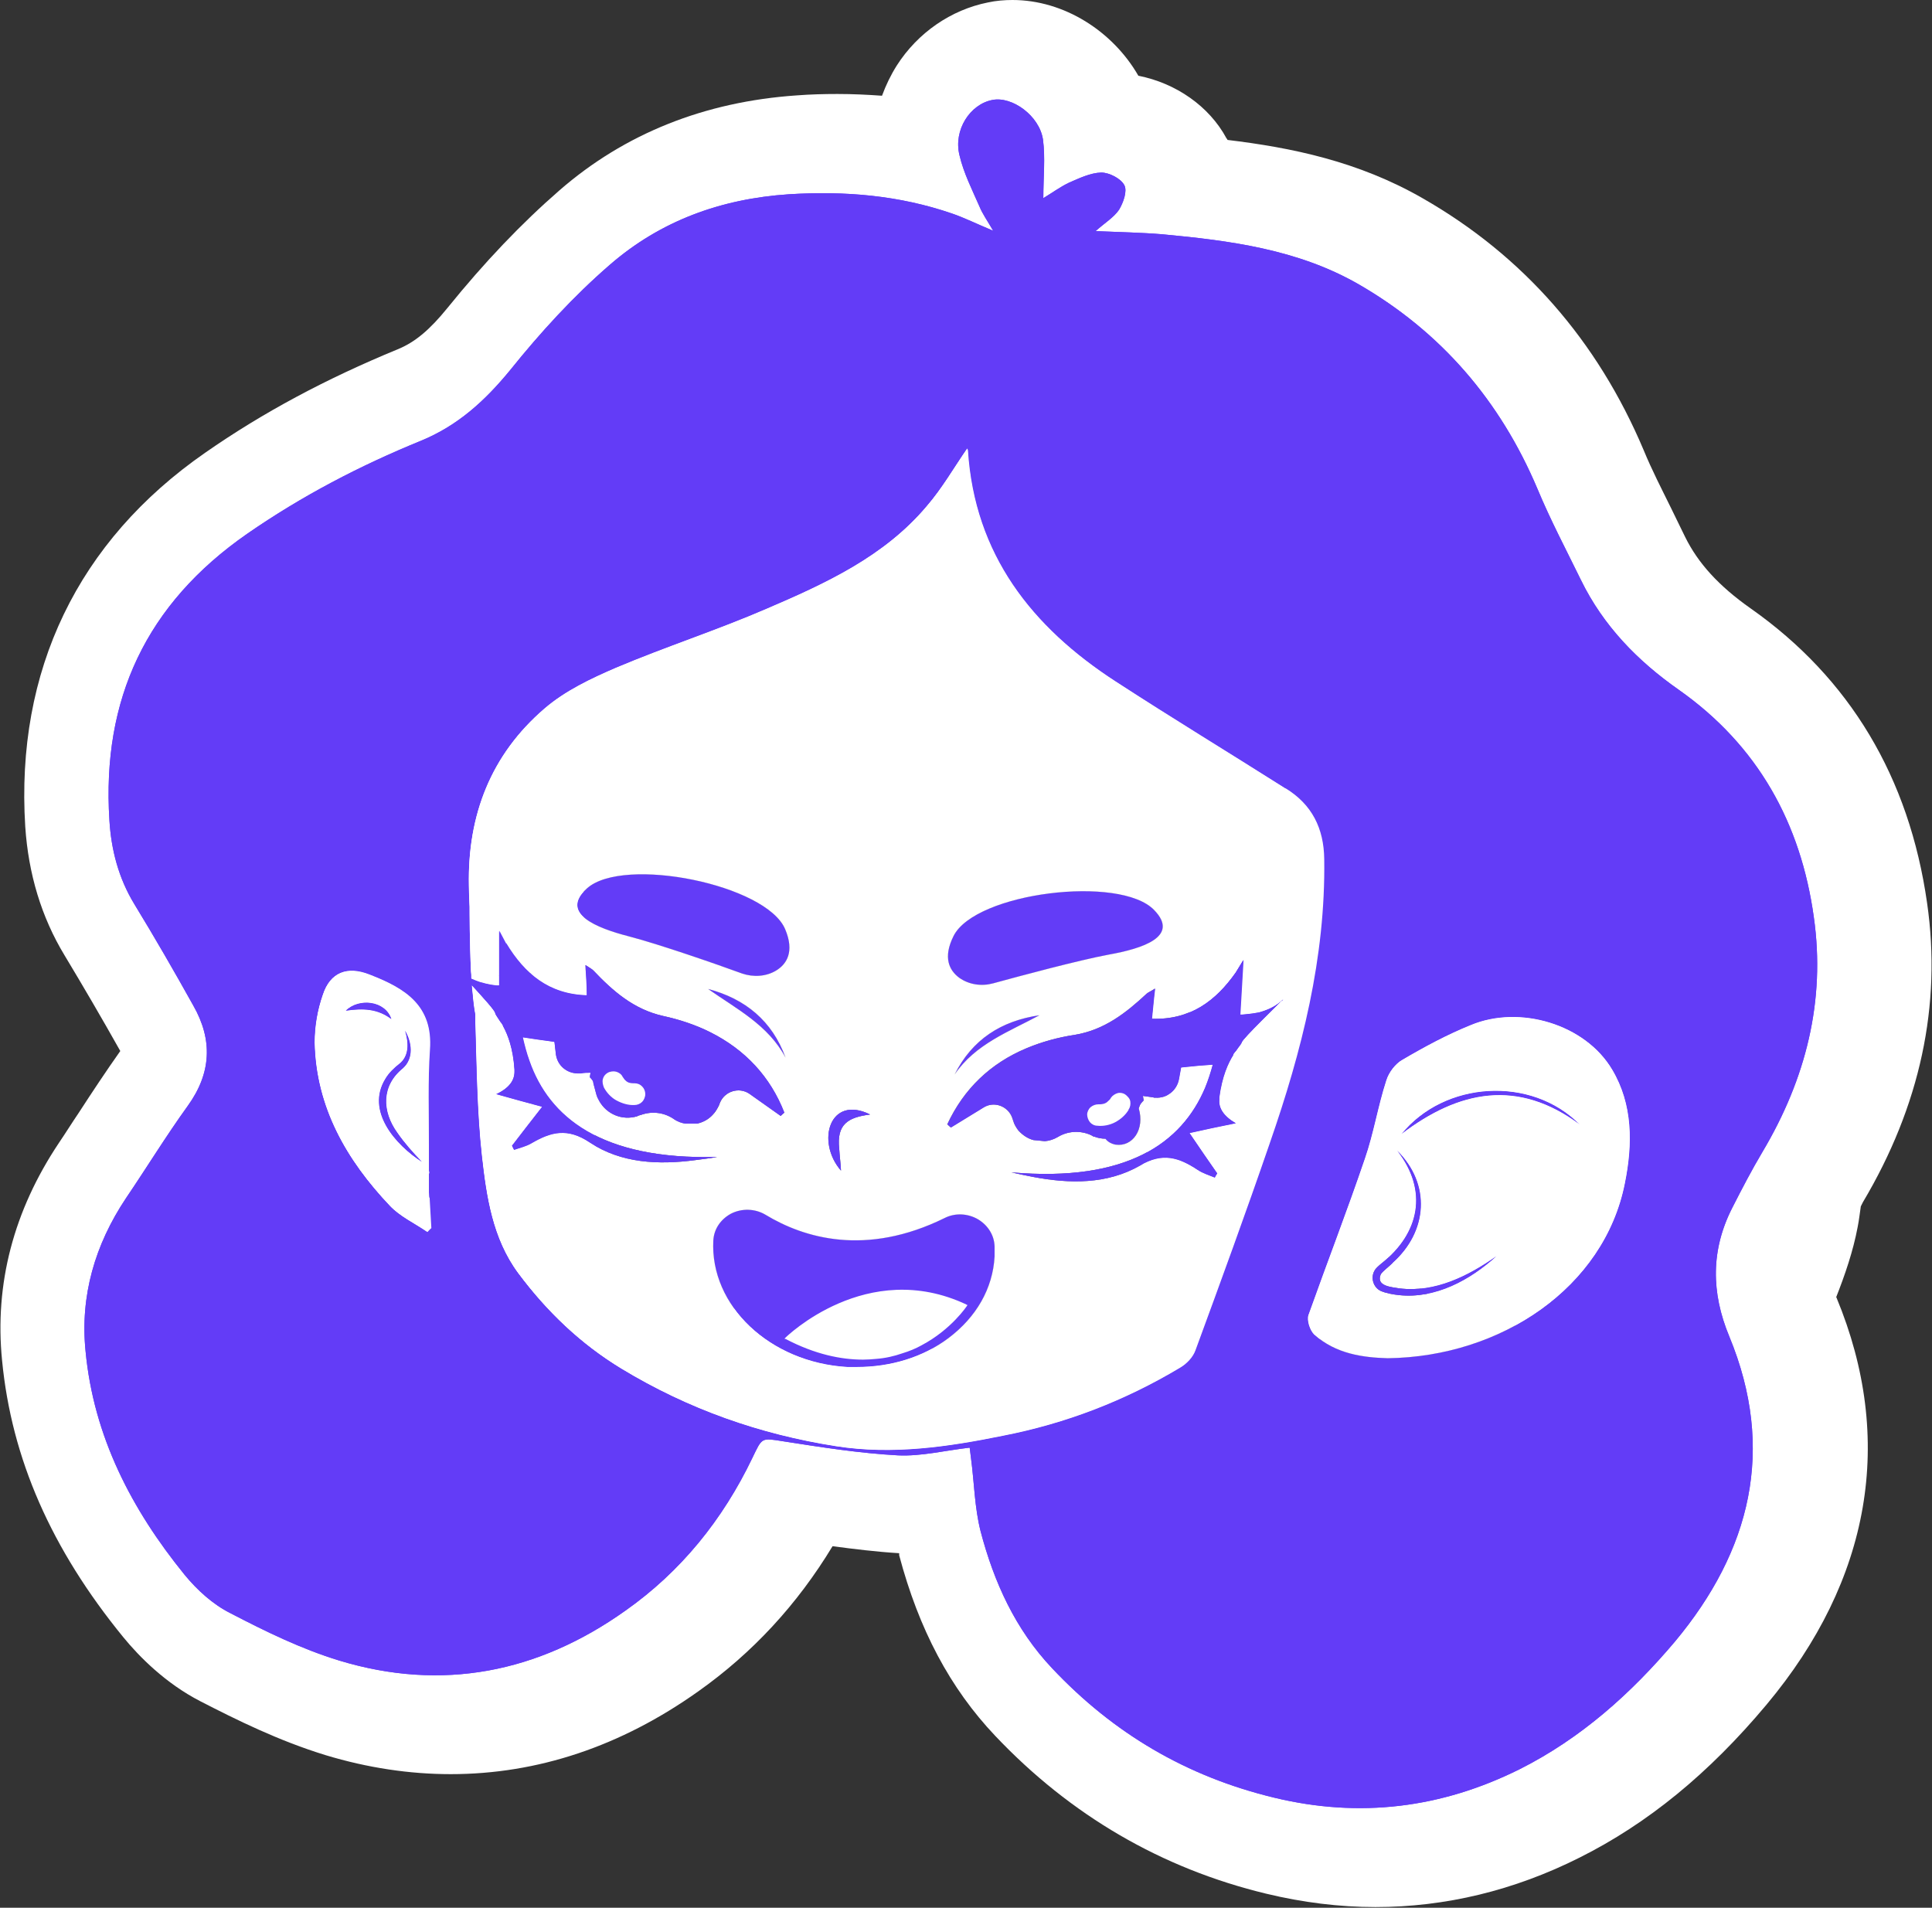 <?xml version="1.0" encoding="UTF-8"?>
<svg id="Capa_2" data-name="Capa 2" xmlns="http://www.w3.org/2000/svg" viewBox="0 0 55.09 54.4">
  <rect x="0" y="0" width="55.09" height="54.4" fill="#333333" stroke="none"/>
  <defs>
    <style>
      .cls-1 {
        fill: #fff;
      }

      .cls-2 {
        fill: #633cf7;
      }
    </style>
  </defs>
  <g id="Capa_1-2" data-name="Capa 1">
    <path class="cls-1" d="m52.35,37.01c.26-.66.49-1.33.62-2.02.04-.2.06-.39.09-.59.02-.04.04-.08.06-.12,1.63-2.74,2.25-5.62,1.83-8.53-.51-3.58-2.2-6.41-5.03-8.4-.91-.64-1.5-1.29-1.87-2.04-.13-.27-.27-.55-.4-.82-.27-.55-.55-1.09-.78-1.65-1.32-3.13-3.44-5.55-6.31-7.19-1.83-1.05-3.73-1.44-5.56-1.66,0-.02-.02-.03-.03-.05-.49-.91-1.44-1.57-2.51-1.78-.73-1.27-2.12-2.16-3.59-2.16-.23,0-.47.02-.7.07-1.05.21-2,.86-2.6,1.8-.17.27-.31.56-.42.86-.42-.03-.84-.05-1.27-.05-.38,0-.77.01-1.16.04-2.63.18-4.91,1.09-6.77,2.71-1.08.94-2.13,2.04-3.19,3.35-.51.63-.93.98-1.42,1.18-2.04.84-3.84,1.8-5.49,2.95C2.22,15.43.44,19.12.72,23.57c.09,1.35.46,2.58,1.12,3.67.53.88,1.05,1.77,1.59,2.73-.41.58-.8,1.17-1.19,1.77-.19.28-.37.57-.56.85-1.29,1.93-1.84,4.02-1.62,6.21.27,2.79,1.4,5.37,3.46,7.89.45.55,1.2,1.31,2.19,1.82,1.03.53,2.24,1.13,3.58,1.54,1.19.36,2.39.54,3.56.54,2.48,0,4.85-.79,7.06-2.36,1.54-1.09,2.82-2.47,3.83-4.14.6.08,1.25.16,1.9.2v.06c.56,2.11,1.45,3.79,2.74,5.15,2.14,2.26,4.74,3.78,7.73,4.5,1.04.25,2.08.38,3.11.38,1.99,0,3.95-.47,5.82-1.41,1.94-.97,3.69-2.4,5.33-4.36,2.98-3.56,3.67-7.57,2-11.6,0,0,0-.01,0-.02Zm-14.85,1.57c.47-1.29.93-2.57,1.38-3.86.85,1.82,2.68,3.09,4.82,3.09.48,0,.94-.09,1.39-.21-1.37,1.11-3.17,1.78-5.11,1.8-.49-.01-1.62-.04-2.49-.82Zm-9.03-.41c-.85.17-1.85.34-2.78.34-.35,0-.67-.02-.99-.07-1.83-.28-3.54-.9-5.08-1.83-.82-.49-1.51-1.14-2.14-1.99-.3-.4-.4-1.12-.49-1.96-.1-.91-.13-1.88-.15-2.9l-.03-.93c0-.13-.03-.32-.05-.45-.03-.16-.04-.4-.06-.71l-2.83.18h0l2.82-.28c-.04-.78-.04-1.61-.04-1.71,0-.04-.02-.48-.02-.66-.02-1.23.35-2.13,1.17-2.84.34-.29,1.02-.58,1.31-.7.66-.28,1.33-.53,1.99-.78.77-.29,1.54-.58,2.3-.9,1.21-.52,2.4-1.06,3.5-1.81.91,1.38,2.18,2.59,3.8,3.65,1.17.76,2.35,1.49,3.53,2.23l1.11.7c0,.57-.05,1.16-.12,1.77-.59.73-1.04,1.54-1.31,2.42-.15.47-.27.96-.38,1.43l-.03.13c-.04.17-.08.34-.13.5-.26.77-.55,1.53-.83,2.3-.26.7-.52,1.41-.78,2.17-.19.56-.29,1.15-.33,1.75-.94.44-1.93.76-2.95.96Z"/>
    <g>
      <path class="cls-2" d="m22.4,30.16c-.49-.93-1.4-1.39-2.21-1.96,1.06.28,1.83.91,2.21,1.96Z"/>
      <path class="cls-2" d="m21.16,27.76c-.71-.26-2.38-.84-3.23-1.06-.93-.24-1.98-.66-1.19-1.37,1.04-.93,5.12-.11,5.65,1.17.27.64.04.99-.25,1.17s-.66.2-.98.09Z"/>
      <path class="cls-2" d="m23.98,33.38c-.72-.83-.32-2.17.83-1.6-.62.08-.96.27-.88.98.01.2.04.4.05.62Z"/>
      <path class="cls-2" d="m29.64,28.95c-.87.47-1.83.82-2.42,1.69.5-1,1.33-1.53,2.42-1.69Z"/>
      <path class="cls-2" d="m28.36,35.54v.29c-.05.91-.52,1.73-1.32,2.33-.72.54-1.64.82-2.61.82h-.27c-2.21-.13-3.92-1.75-3.82-3.61.02-.33.21-.6.5-.76.31-.16.69-.15.99.03,1.09.66,2.86,1.2,5.11.09.3-.15.66-.13.95.04.28.17.46.45.47.77Z"/>
      <path class="cls-2" d="m27.35,27.88c-.28-.21-.47-.57-.16-1.19.62-1.24,4.75-1.75,5.72-.74.74.76-.34,1.1-1.29,1.27-.86.16-2.57.62-3.3.82-.33.09-.69.04-.97-.16Z"/>
      <path class="cls-2" d="m36.5,28.56s.06-.04.07-.05c-.11.12-1.13,1.1-1.16,1.21-.01.05-.08.12-.16.24-.03.03-.05.06-.08.1t0,.02c-.15.24-.32.61-.4,1.21v.07c-.02.23.11.46.47.67-.49.1-.88.18-1.32.28.29.43.54.79.79,1.15-.03.04-.05.08-.07.12-.17-.07-.34-.12-.49-.22-.53-.35-1-.51-1.65-.12-.93.53-1.99.52-3.04.32-.2-.04-.41-.08-.62-.13,3.3.29,4.86-.85,5.52-2.41.09-.22.16-.44.22-.66-.14.01-.27.02-.4.03-.17.02-.34.03-.5.05l-.06.33h0c-.06.33-.35.55-.67.53h-.04s-.03-.01-.03-.01c-.1-.01-.19-.03-.29-.04.01.05.01.09.02.13-.05.05-.1.1-.12.17l-.02.05c.18.6-.17,1.11-.66,1.04-.11-.02-.23-.08-.29-.17-.11,0-.22-.02-.32-.06-.02,0-.03,0-.05-.02l-.06-.03c-.3-.13-.65-.11-.93.06-.12.07-.24.11-.37.12l-.31-.03h-.01c-.16-.04-.31-.14-.43-.27-.06-.08-.12-.17-.15-.28l-.03-.09c-.12-.33-.52-.48-.82-.29l-.93.57s-.07-.06-.1-.09c.47-1.01,1.23-1.74,2.26-2.17.43-.18.9-.31,1.37-.38.85-.14,1.47-.63,2.06-1.18.05-.04.11-.06.23-.14-.04.32-.06.58-.09.86,1.09.04,1.82-.51,2.39-1.32h0s.22-.36.22-.36l-.09,1.56h.06c.09-.01.26-.02.46-.06h.01c.21-.06.44-.15.62-.31Z"/>
      <path class="cls-2" d="m9.86,28.82c.49-.07.9-.06,1.3.24-.17-.53-.93-.61-1.3-.24Zm1.47,3.48c-.44-.61-.46-1.34.16-1.84.32-.29.25-.75.06-1.07.1.33.13.72-.17.95-.14.11-.29.25-.39.42-.57.92.29,1.89,1.04,2.37-.26-.27-.5-.54-.7-.83Zm28.58,4.44c-.23-.04-.68-.06-.54-.4.04-.08.27-.25.34-.33,1-.89,1.1-2.24.13-3.2.89,1.14.64,2.36-.45,3.22-.07.06-.16.13-.2.21-.11.2-.03.47.18.57.16.07.35.1.52.12,1.05.11,2.03-.43,2.78-1.11-.81.57-1.75,1.04-2.76.92Zm.05-4.4c1.64-1.25,3.32-1.59,5.09-.27-1.39-1.41-3.87-1.24-5.09.27Zm-28.63-.04c-.44-.61-.46-1.34.16-1.84.32-.29.25-.75.06-1.07.1.33.13.72-.17.95-.14.11-.29.25-.39.42-.57.92.29,1.89,1.04,2.37-.26-.27-.5-.54-.7-.83Zm-1.47-3.48c.49-.07.9-.06,1.3.24-.17-.53-.93-.61-1.3-.24Zm35.19,3.25c-1.39-1.41-3.87-1.24-5.09.27,1.64-1.25,3.32-1.59,5.09-.27Zm-5.68,4.27c.04-.08.27-.25.34-.33,1-.89,1.1-2.24.13-3.2.89,1.14.64,2.36-.45,3.22-.07.06-.16.13-.2.21-.11.2-.03.47.18.57.16.07.35.1.52.12,1.05.11,2.03-.43,2.78-1.11-.81.57-1.75,1.04-2.76.92-.23-.04-.68-.06-.54-.4Zm10.89-3.5c1.23-2.07,1.8-4.3,1.46-6.69-.37-2.67-1.59-4.89-3.85-6.48-1.17-.82-2.15-1.82-2.79-3.13-.42-.86-.87-1.71-1.24-2.6-1.06-2.51-2.75-4.48-5.11-5.84-1.73-.99-3.66-1.24-5.59-1.42-.61-.05-1.22-.06-1.9-.09.27-.24.52-.39.67-.61.12-.2.24-.53.15-.7-.1-.19-.43-.36-.66-.36-.31.01-.62.16-.92.29-.25.12-.48.29-.73.44,0-.6.06-1.15-.01-1.67-.1-.68-.88-1.24-1.44-1.13-.64.12-1.12.86-.94,1.58.12.51.36.98.57,1.46.08.2.21.38.39.69-.48-.2-.82-.37-1.17-.49-1.51-.52-3.06-.65-4.66-.55-1.94.13-3.66.76-5.1,2.01-1.04.9-1.98,1.93-2.84,3-.72.88-1.5,1.59-2.55,2.02-1.74.71-3.39,1.57-4.95,2.65-2.88,2-4.15,4.72-3.93,8.17.05.84.26,1.65.71,2.39.58.95,1.14,1.92,1.68,2.89.56.98.52,1.93-.16,2.87-.62.86-1.17,1.76-1.76,2.63-.88,1.32-1.31,2.78-1.15,4.36.23,2.43,1.31,4.51,2.82,6.37.36.44.81.85,1.31,1.1,1,.52,2.02,1.02,3.1,1.35,2.93.89,5.67.35,8.16-1.42,1.59-1.12,2.78-2.6,3.62-4.35.29-.6.25-.58.89-.48,1.09.17,2.17.34,3.27.4.66.03,1.34-.14,2.04-.22.01.11.03.21.04.32.09.68.1,1.39.27,2.06.38,1.45.99,2.8,2.04,3.91,1.75,1.86,3.84,3.09,6.33,3.69,2.44.59,4.77.3,7-.81,1.75-.88,3.18-2.16,4.43-3.64,2.16-2.59,2.88-5.48,1.55-8.7-.52-1.25-.53-2.47.09-3.68.27-.53.55-1.07.86-1.59Zm-38.08,2.29c-.36-.25-.78-.44-1.07-.75-1.23-1.3-2.1-2.8-2.14-4.65,0-.46.08-.93.23-1.36.21-.65.7-.83,1.33-.58.02.01.03.01.05.02.97.38,1.76.87,1.67,2.12-.06.9-.02,1.8-.03,2.71v.71s0,.02,0,.03c.01.04.02.07,0,.09,0,.01,0,.02,0,.03,0,.17,0,.35,0,.5,0,.05.01.11.01.15.02.29.03.58.05.87-.04.03-.07.07-.11.11Zm24.02-2.54c-.68,1.98-1.4,3.95-2.12,5.91-.07.2-.25.39-.44.5-1.57.94-3.25,1.59-5.05,1.94-1.57.32-3.15.55-4.75.3-2.18-.34-4.22-1.06-6.12-2.21-1.17-.71-2.13-1.63-2.95-2.73-.73-.99-.9-2.18-1.03-3.33-.14-1.27-.15-2.56-.19-3.87v-.17c-.04-.21-.07-.5-.1-.83.3.33.65.72.66.79.01.05.07.12.15.25.03.03.05.07.07.1,0,.01,0,.02.01.03.13.24.28.62.32,1.23,0,.02,0,.04,0,.06,0,.24-.14.46-.52.64.49.14.87.24,1.31.36-.33.42-.59.76-.86,1.11.02.04.04.08.06.12.17-.06.35-.1.5-.19.55-.32,1.02-.45,1.66-.02.89.59,1.95.64,3.01.5.21-.03.42-.05.62-.09-3.31.09-4.79-1.14-5.35-2.74-.08-.22-.14-.45-.19-.67.14.02.27.04.4.06.17.02.34.05.5.07l.04.34h0c.04.33.31.56.63.56h.08c.09-.01.19-.02.28-.02-.01.04-.02.09-.02.13.05.05.09.1.1.17l.08.3c.02.08.05.14.09.21.21.37.65.56,1.08.43.01-.01.03-.01.04-.02l.07-.02c.31-.11.65-.07.92.11.11.08.24.13.36.15h.32c.17-.05.32-.13.44-.26.08-.08.13-.17.18-.27l.03-.08c.14-.33.55-.45.84-.25l.89.63s.07-.06.1-.09c-.4-1.03-1.12-1.8-2.12-2.3-.42-.21-.88-.36-1.34-.46-.84-.19-1.43-.71-1.99-1.3-.04-.04-.1-.07-.22-.15.02.32.03.58.04.86-1.09-.03-1.78-.62-2.3-1.47h-.01s-.19-.37-.19-.37v1.56h-.07c-.09,0-.26-.03-.45-.09h-.01c-.09-.03-.17-.06-.26-.1v-.03c0-.06,0-.12-.01-.18-.04-.84-.04-1.74-.04-1.84h0c-.01-.21-.02-.41-.02-.61-.04-2.01.63-3.73,2.15-5.04.59-.51,1.33-.86,2.05-1.17,1.42-.6,2.88-1.07,4.29-1.68,1.68-.72,3.36-1.49,4.57-2.93.44-.51.77-1.09,1.15-1.64.01.01.01.03.02.05.19,2.97,1.82,5.04,4.21,6.59,1.6,1.04,3.23,2.03,4.84,3.05.75.46,1.09,1.14,1.1,2.02.04,2.81-.64,5.47-1.55,8.09Zm10.13,1.16c-.59,2.96-3.52,4.94-6.76,4.98-.7-.02-1.48-.12-2.1-.68-.12-.12-.21-.4-.16-.55.53-1.49,1.1-2.96,1.61-4.46.25-.72.37-1.49.61-2.23.07-.23.26-.48.46-.59.63-.37,1.28-.72,1.95-.99,1.39-.58,3.26-.03,4.03,1.27.59.99.59,2.12.36,3.25Zm-6.37-1.41c1.64-1.25,3.32-1.59,5.09-.27-1.39-1.41-3.87-1.24-5.09.27Zm-.59,4c.04-.08.27-.25.34-.33,1-.89,1.1-2.24.13-3.2.89,1.14.64,2.36-.45,3.22-.07.06-.16.13-.2.21-.11.2-.03.47.18.57.16.07.35.1.52.12,1.05.11,2.03-.43,2.78-1.11-.81.57-1.75,1.04-2.76.92-.23-.04-.68-.06-.54-.4Zm-27.88-5.88c.32-.29.25-.75.06-1.07.1.33.13.72-.17.95-.14.11-.29.25-.39.42-.57.92.29,1.89,1.04,2.37-.26-.27-.5-.54-.7-.83-.44-.61-.46-1.34.16-1.84Zm-1.63-1.64c.49-.07.9-.06,1.3.24-.17-.53-.93-.61-1.3-.24Zm30.05,7.92c-.23-.04-.68-.06-.54-.4.04-.08.27-.25.34-.33,1-.89,1.1-2.24.13-3.2.89,1.14.64,2.36-.45,3.22-.07.06-.16.13-.2.21-.11.2-.03.47.18.57.16.07.35.1.52.12,1.05.11,2.03-.43,2.78-1.11-.81.57-1.75,1.04-2.76.92Zm.05-4.4c1.64-1.25,3.32-1.59,5.09-.27-1.39-1.41-3.87-1.24-5.09.27Zm0,0c1.64-1.25,3.32-1.59,5.09-.27-1.39-1.41-3.87-1.24-5.09.27Zm-.05,4.4c-.23-.04-.68-.06-.54-.4.04-.08.27-.25.34-.33,1-.89,1.1-2.24.13-3.2.89,1.14.64,2.36-.45,3.22-.07.06-.16.13-.2.21-.11.2-.03.47.18.57.16.07.35.1.52.12,1.05.11,2.03-.43,2.78-1.11-.81.57-1.75,1.04-2.76.92Z"/>
      <g>
        <g>
          <path class="cls-2" d="m28.26,35.83c-.1,1.81-1.94,3.17-4.09,3.05s-3.82-1.69-3.72-3.5c0,0,0,0,0-.01.04-.62.78-.97,1.33-.63,1.02.62,2.86,1.25,5.21.1.57-.28,1.25.11,1.27.72,0,.09,0,.19,0,.28Z"/>
          <path class="cls-2" d="m27.89,34.77c-.29-.17-.65-.19-.95-.04-2.25,1.11-4.02.57-5.11-.09-.3-.18-.68-.19-.99-.03-.29.16-.48.43-.5.76-.1,1.86,1.61,3.48,3.82,3.61h.27c.97,0,1.89-.28,2.61-.82.8-.6,1.27-1.42,1.32-2.33v-.29c0-.32-.19-.6-.47-.77Zm.26,1.05c-.04.84-.48,1.61-1.23,2.17-.2.15-.41.27-.64.37-.16.09-.35.17-.55.23-.25.07-.5.13-.76.16-.11.01-.23.02-.36.02-.14,0-.29,0-.44,0-2.1-.12-3.72-1.64-3.62-3.4.01-.25.15-.46.38-.58.12-.06.25-.09.38-.09.14,0,.29.04.41.12,1.14.68,2.98,1.25,5.31.1.24-.12.52-.11.76.03.22.13.36.35.37.6,0,.09,0,.18-.01.27Z"/>
        </g>
        <path class="cls-2" d="m19.88,31.84c-.06.01-.12.02-.18.02-.04,0-.09,0-.13-.01h.32Z"/>
        <path class="cls-2" d="m22.4,30.16c-.49-.93-1.4-1.39-2.21-1.96,1.06.28,1.83.91,2.21,1.96Z"/>
        <path class="cls-2" d="m29.64,28.95c-.87.47-1.83.82-2.42,1.69.5-1,1.33-1.53,2.42-1.69Z"/>
        <path class="cls-2" d="m45.05,32.07c-1.77-1.32-3.45-.98-5.09.27,1.22-1.51,3.7-1.68,5.09-.27Z"/>
        <path class="cls-2" d="m31.8,32.64c-.11-.02-.23-.08-.29-.17-.02,0-.02-.02-.03-.03-.04-.06.04-.24.12-.31.05-.04.1-.08.15-.11.1-.09.2-.16.31-.23.12-.09.25-.17.38-.27.01.03.02.05.02.08.18.6-.17,1.11-.66,1.04Z"/>
        <path class="cls-2" d="m29.73,32.36c-.33-.15-.49-.37-.4-.69.02-.07.29-.16.36-.11.28.21.26.48.05.8Z"/>
        <path class="cls-2" d="m22.14,27.67c-.29.18-.66.2-.98.09-.71-.26-2.38-.84-3.23-1.06-.93-.24-1.98-.66-1.19-1.37,1.04-.93,5.12-.11,5.65,1.17.27.64.04.99-.25,1.17Z"/>
        <path class="cls-2" d="m31.62,27.22c-.86.16-2.57.62-3.3.82-.33.09-.69.04-.97-.16-.28-.21-.47-.57-.16-1.19.62-1.24,4.75-1.75,5.72-.74.74.76-.34,1.1-1.29,1.27Z"/>
        <path class="cls-2" d="m50.26,32.84c1.23-2.07,1.8-4.3,1.46-6.69-.37-2.67-1.59-4.89-3.85-6.48-1.17-.82-2.15-1.82-2.79-3.13-.42-.86-.87-1.71-1.24-2.6-1.06-2.51-2.75-4.48-5.11-5.84-1.73-.99-3.66-1.24-5.59-1.42-.61-.05-1.22-.06-1.9-.09.27-.24.52-.39.67-.61.12-.2.24-.53.15-.7-.1-.19-.43-.36-.66-.36-.31.01-.62.16-.92.29-.25.12-.48.29-.73.44,0-.6.06-1.15-.01-1.67-.1-.68-.88-1.24-1.44-1.13-.64.12-1.12.86-.94,1.58.12.51.36.98.57,1.46.08.2.21.38.39.69-.48-.2-.82-.37-1.17-.49-1.51-.52-3.06-.65-4.66-.55-1.94.13-3.66.76-5.1,2.01-1.04.9-1.98,1.93-2.84,3-.72.88-1.5,1.59-2.55,2.02-1.74.71-3.39,1.57-4.95,2.65-2.88,2-4.15,4.72-3.93,8.17.05.84.26,1.65.71,2.39.58.95,1.14,1.92,1.68,2.89.56.98.52,1.93-.16,2.87-.62.86-1.17,1.76-1.76,2.63-.88,1.32-1.31,2.78-1.15,4.36.23,2.43,1.31,4.51,2.82,6.37.36.44.81.85,1.31,1.1,1,.52,2.02,1.02,3.1,1.35,2.93.89,5.67.35,8.16-1.42,1.59-1.12,2.78-2.6,3.62-4.35.29-.6.25-.58.89-.48,1.09.17,2.17.34,3.27.4.66.03,1.34-.14,2.04-.22.01.11.03.21.04.32.09.68.1,1.39.27,2.06.38,1.45.99,2.8,2.04,3.91,1.75,1.86,3.84,3.09,6.33,3.69,2.44.59,4.77.3,7-.81,1.75-.88,3.18-2.16,4.43-3.64,2.16-2.59,2.88-5.48,1.55-8.7-.52-1.25-.53-2.47.09-3.68.27-.53.55-1.07.86-1.59Zm-38.08,2.29c-.36-.25-.78-.44-1.07-.75-1.23-1.3-2.1-2.8-2.14-4.65,0-.46.08-.93.23-1.36.21-.65.7-.83,1.33-.58.02.01.03.01.05.02.97.38,1.76.87,1.67,2.12-.06.9-.02,1.8-.03,2.71v.71s0,.02,0,.03c.01.04.02.07,0,.09,0,.01,0,.02,0,.03,0,.17,0,.35,0,.5,0,.05.01.11.01.15.02.29.03.58.05.87-.04.03-.07.07-.11.11Zm24.02-2.54c-.68,1.98-1.4,3.95-2.12,5.91-.07.2-.25.39-.44.5-1.57.94-3.25,1.59-5.05,1.94-1.57.32-3.15.55-4.75.3-2.18-.34-4.22-1.06-6.12-2.21-1.17-.71-2.13-1.63-2.95-2.73-.73-.99-.9-2.18-1.03-3.33-.14-1.27-.15-2.56-.19-3.87v-.17c-.04-.21-.07-.5-.1-.83,0-.06,0-.13-.01-.19v-.03c0-.06,0-.12-.01-.18-.04-.84-.04-1.74-.04-1.84h0c-.01-.21-.02-.41-.02-.61-.04-2.01.63-3.73,2.15-5.04.59-.51,1.33-.86,2.05-1.17,1.42-.6,2.88-1.07,4.29-1.68,1.68-.72,3.36-1.49,4.57-2.93.44-.51.77-1.09,1.15-1.64.01.01.01.03.02.05.19,2.97,1.82,5.04,4.21,6.59,1.6,1.04,3.23,2.03,4.84,3.05.75.46,1.09,1.14,1.1,2.02.04,2.81-.64,5.47-1.55,8.09Zm10.13,1.16c-.59,2.96-3.52,4.94-6.76,4.98-.7-.02-1.48-.12-2.1-.68-.12-.12-.21-.4-.16-.55.53-1.49,1.1-2.96,1.61-4.46.25-.72.37-1.49.61-2.23.07-.23.26-.48.46-.59.63-.37,1.28-.72,1.95-.99,1.39-.58,3.26-.03,4.03,1.27.59.99.59,2.12.36,3.25Z"/>
        <path class="cls-1" d="m12.24,34.15s-.01-.1-.01-.15c0-.15,0-.33,0-.5,0-.01,0-.02,0-.03.02-.02.01-.05,0-.09,0-.01,0-.02,0-.03v-.71c0-.91-.03-1.81.03-2.71.09-1.25-.7-1.74-1.67-2.12-.02-.01-.03-.01-.05-.02-.63-.25-1.12-.07-1.33.58-.15.43-.23.9-.23,1.36.04,1.85.91,3.35,2.14,4.65.29.31.71.5,1.07.75.04-.04.07-.08.11-.11-.02-.29-.03-.58-.05-.87Zm-2.38-5.33c.37-.37,1.13-.29,1.3.24-.4-.3-.81-.31-1.3-.24Zm1.13,1.94c.1-.17.25-.31.39-.42.3-.23.27-.62.17-.95.19.32.26.78-.06,1.07-.62.5-.6,1.23-.16,1.84.2.29.44.56.7.83-.75-.48-1.61-1.45-1.04-2.37Z"/>
        <path class="cls-1" d="m45.97,30.5c-.77-1.3-2.64-1.85-4.03-1.27-.67.27-1.32.62-1.95.99-.2.11-.39.36-.46.59-.24.74-.36,1.51-.61,2.23-.51,1.5-1.08,2.97-1.61,4.46-.05.15.04.43.16.55.62.56,1.4.66,2.1.68,3.24-.04,6.17-2.02,6.76-4.98.23-1.13.23-2.26-.36-3.25Zm-6.08,6.43c-.17-.02-.36-.05-.52-.12-.21-.1-.29-.37-.18-.57.04-.08.13-.15.2-.21,1.09-.86,1.34-2.08.45-3.22.97.96.87,2.31-.13,3.2-.07.08-.3.25-.34.33-.14.34.31.36.54.4,1.01.12,1.95-.35,2.76-.92-.75.68-1.73,1.22-2.78,1.11Zm.07-4.59c1.22-1.51,3.7-1.68,5.09-.27-1.77-1.32-3.45-.98-5.09.27Z"/>
        <path class="cls-1" d="m36.65,22.48c-1.61-1.02-3.24-2.01-4.84-3.05-2.39-1.55-4.02-3.62-4.21-6.59-.01-.02-.01-.04-.02-.05-.38.55-.71,1.13-1.15,1.64-1.21,1.44-2.89,2.21-4.57,2.93-1.41.61-2.87,1.08-4.29,1.68-.72.31-1.46.66-2.05,1.17-1.52,1.31-2.19,3.03-2.15,5.04,0,.2.01.4.02.6h0c0,.11,0,1.01.04,1.85.01.06.01.12.01.18v.03c.09.04.17.07.26.1h.01c.19.06.36.08.45.09h.07v-1.56l.19.36h.01c.52.86,1.21,1.45,2.3,1.48,0-.28-.02-.54-.04-.86.12.08.18.11.22.15.56.59,1.15,1.11,1.99,1.3.46.1.92.25,1.34.46,1,.5,1.72,1.27,2.12,2.3-.03.03-.07.06-.1.09l-.89-.63c-.29-.2-.7-.08-.84.25l-.03.08c-.05.1-.1.19-.18.27-.12.13-.27.21-.44.25h-.32c-.12-.01-.25-.06-.36-.14-.27-.18-.61-.22-.92-.11l-.07.02s-.03.01-.04.02c-.43.13-.87-.06-1.08-.43-.04-.07-.07-.13-.09-.21l-.08-.3c0-.07-.05-.12-.1-.17,0-.04.01-.09.02-.13-.09,0-.19,0-.28.02h-.08c-.32,0-.59-.23-.63-.55h0s-.04-.35-.04-.35c-.16-.02-.33-.05-.5-.07-.13-.02-.26-.04-.4-.06.05.22.11.45.19.67.56,1.6,2.04,2.83,5.35,2.74-.2.04-.41.06-.62.09-1.06.14-2.12.09-3.01-.5-.64-.43-1.11-.3-1.66.02-.15.09-.33.13-.5.19-.02-.04-.04-.08-.06-.12.27-.35.53-.69.86-1.11-.44-.12-.82-.22-1.31-.36.38-.18.52-.4.52-.64,0-.02,0-.04,0-.06-.04-.61-.19-.99-.32-1.23-.01-.01-.01-.02-.01-.03-.02-.03-.04-.07-.07-.1-.08-.13-.14-.2-.15-.25,0-.07-.36-.46-.66-.79.03.33.06.62.1.83v.17c.04,1.31.05,2.6.19,3.87.13,1.15.3,2.34,1.03,3.33.82,1.1,1.78,2.02,2.95,2.73,1.9,1.15,3.94,1.87,6.12,2.21,1.6.25,3.18.02,4.75-.3,1.8-.35,3.48-1,5.05-1.94.19-.11.37-.3.44-.5.72-1.96,1.44-3.93,2.12-5.91.91-2.62,1.59-5.28,1.55-8.09-.01-.88-.35-1.56-1.1-2.02Zm-9.46,4.21c.62-1.24,4.75-1.75,5.72-.74.74.76-.34,1.1-1.29,1.27-.86.16-2.57.62-3.3.82-.33.09-.69.04-.97-.16-.28-.21-.47-.57-.16-1.19Zm2.45,2.26c-.87.47-1.83.82-2.42,1.69.5-1,1.33-1.53,2.42-1.69Zm-4.83,2.83c-.62.08-.96.27-.88.98.01.2.04.4.05.62-.72-.83-.32-2.17.83-1.6Zm-6.88-5.08c-.93-.24-1.98-.66-1.19-1.37,1.04-.93,5.12-.11,5.65,1.17.27.64.04.99-.25,1.17s-.66.2-.98.09c-.71-.26-2.38-.84-3.23-1.06Zm2.26,1.5c1.06.28,1.83.91,2.21,1.96-.49-.93-1.4-1.39-2.21-1.96Zm8.17,7.63c-.05.91-.52,1.73-1.32,2.33-.72.54-1.64.82-2.61.82h-.27c-2.21-.13-3.92-1.75-3.82-3.61.02-.33.21-.6.5-.76.31-.16.69-.15.99.03,1.09.66,2.86,1.2,5.11.09.3-.15.66-.13.95.04.28.17.46.45.47.77v.29Zm7.05-6.11c-.01.05-.08.12-.16.24-.03.03-.05.06-.08.1t0,.02c-.15.24-.32.61-.4,1.21v.07c-.02.23.11.46.47.67-.49.1-.88.18-1.32.28.29.43.54.79.79,1.15-.03.04-.05.08-.07.12-.17-.07-.34-.12-.49-.22-.53-.35-1-.51-1.65-.12-.93.53-1.99.52-3.04.32-.2-.04-.41-.08-.62-.13,3.3.29,4.86-.85,5.52-2.41.09-.22.16-.44.22-.66-.14.01-.27.02-.4.03-.17.02-.34.03-.5.05l-.06.33h0c-.06.33-.35.55-.67.53h-.04s-.03-.01-.03-.01c-.1-.01-.19-.03-.29-.04.01.05.01.09.02.13-.05.05-.1.1-.12.17l-.02.05c.18.6-.17,1.11-.66,1.04-.11-.02-.23-.08-.29-.17-.11,0-.22-.02-.32-.06-.02,0-.03,0-.05-.02l-.06-.03c-.3-.13-.65-.11-.93.06-.12.07-.24.11-.37.12l-.31-.03h-.01c-.16-.04-.31-.14-.43-.27-.06-.08-.12-.17-.15-.28l-.03-.09c-.12-.33-.52-.48-.82-.29l-.93.57s-.07-.06-.1-.09c.47-1.01,1.23-1.74,2.26-2.17.43-.18.9-.31,1.37-.38.85-.14,1.47-.63,2.06-1.18.05-.04.11-.06.23-.14-.04.32-.06.58-.09.86,1.09.04,1.82-.51,2.39-1.32h0s.22-.36.22-.36l-.09,1.56h.06c.09-.01.26-.02.46-.06h.01c.21-.06.44-.15.62-.31.03-.02.06-.04.07-.05-.11.12-1.13,1.1-1.16,1.21Z"/>
        <path class="cls-2" d="m22.36,31.73s-.07.06-.1.09l-.89-.63c-.29-.2-.7-.08-.84.25l-.03.08c-.05.1-.1.19-.18.27-.12.13-.27.21-.44.25h-.32c-.12-.01-.25-.06-.36-.14-.27-.18-.61-.22-.92-.11l-.07.02s-.03.01-.04.02c-.43.13-.87-.06-1.08-.43-.04-.07-.07-.13-.09-.21l-.08-.3c0-.07-.05-.12-.1-.17,0-.04.01-.09.02-.13-.09,0-.19,0-.28.02h-.08c-.32,0-.59-.23-.63-.55h0s-.04-.35-.04-.35c-.16-.02-.33-.05-.5-.07-.13-.02-.26-.04-.4-.06.05.22.11.45.19.67.56,1.6,2.04,2.83,5.35,2.74-.2.04-.41.06-.62.09-1.06.14-2.12.09-3.01-.5-.64-.43-1.11-.3-1.66.02-.15.09-.33.13-.5.19-.02-.04-.04-.08-.06-.12.27-.35.53-.69.86-1.11-.44-.12-.82-.22-1.31-.36.38-.18.52-.4.52-.64,0-.02,0-.04,0-.06-.04-.61-.19-.99-.32-1.23-.01-.01-.01-.02-.01-.03-.02-.03-.04-.07-.07-.1-.08-.13-.14-.2-.15-.25,0-.07-.36-.46-.66-.79-.17-.2-.32-.37-.39-.45.01,0,.02,0,.03.02.1.1.22.18.35.24.09.04.17.07.26.1h.01c.19.06.36.08.45.09h.07v-1.56l.19.36h.01c.52.86,1.21,1.45,2.3,1.48,0-.28-.02-.54-.04-.86.12.08.18.11.22.15.56.59,1.15,1.11,1.99,1.3.46.1.92.25,1.34.46,1,.5,1.72,1.27,2.12,2.3Z"/>
        <path class="cls-1" d="m17.22,31.01c.08.15.21.29.36.37s.33.14.51.13c.08,0,.16-.03.22-.09.05-.05.09-.14.09-.22s-.03-.16-.09-.22-.13-.09-.22-.09c-.04,0-.07,0-.11,0h.08c-.06,0-.11-.01-.16-.03l.07.03c-.05-.02-.11-.05-.15-.09l.06.05s-.08-.07-.11-.11l.05.06s-.05-.07-.07-.1c-.03-.07-.11-.12-.18-.14-.07-.02-.17-.01-.24.03s-.12.1-.14.18c-.02.08,0,.16.03.24h0Z"/>
        <path class="cls-2" d="m29.48,32.31c.06.02.12.03.18.03.04,0,.09,0,.13,0l-.32-.03Z"/>
        <path class="cls-2" d="m36.57,28.51c-.11.12-1.13,1.1-1.16,1.21-.01.05-.08.12-.16.24-.03.03-.05.06-.08.1t0,.02c-.15.24-.32.61-.4,1.21v.07c-.02.23.11.46.47.67-.49.1-.88.18-1.32.28.29.43.54.79.79,1.15-.03.04-.05.08-.07.12-.17-.07-.34-.12-.49-.22-.53-.35-1-.51-1.65-.12-.93.53-1.99.52-3.04.32-.2-.04-.41-.08-.62-.13,3.3.29,4.86-.85,5.52-2.41.09-.22.16-.44.22-.66-.14.01-.27.02-.4.03-.17.02-.34.03-.5.05l-.06.33h0c-.06.33-.35.55-.67.53h-.04s-.03-.01-.03-.01c-.1-.01-.19-.03-.29-.04.01.05.01.09.02.13-.05.05-.1.1-.12.17l-.02.05-.08.24c-.02.08-.05.14-.09.21h0c-.17.26-.47.42-.77.42-.11,0-.22-.02-.32-.06-.02,0-.03,0-.05-.02l-.06-.03c-.3-.13-.65-.11-.93.06-.12.07-.24.11-.37.12l-.31-.03h-.01c-.16-.04-.31-.14-.43-.27-.06-.08-.12-.17-.15-.28l-.03-.09c-.12-.33-.52-.48-.82-.29l-.93.57s-.07-.06-.1-.09c.47-1.01,1.23-1.74,2.26-2.17.43-.18.9-.31,1.37-.38.85-.14,1.47-.63,2.06-1.18.05-.04.11-.06.23-.14-.04.32-.06.58-.09.86,1.09.04,1.82-.51,2.39-1.32h0s.22-.36.22-.36l-.09,1.56h.06c.09-.01.26-.02.46-.06h.01c.21-.06.44-.15.62-.31.03-.02.06-.04.07-.05Z"/>
        <path class="cls-1" d="m32.18,31.65c-.09.15-.23.27-.38.35s-.34.12-.51.1c-.08,0-.16-.04-.21-.1-.05-.06-.08-.15-.08-.22s.04-.16.1-.21.14-.08.22-.08c.04,0,.07,0,.11,0h-.08c.06,0,.11-.01.16-.03l-.07.03c.06-.02.11-.05.16-.08l-.06.04s.08-.07.12-.11l-.05.06s.05-.06.07-.1c.04-.06.12-.11.19-.13.07-.02.17,0,.23.05s.12.11.13.19c.01.08,0,.16-.05.23h0Z"/>
        <g>
          <path class="cls-1" d="m22.41,38.17s2.28-2.3,5.14-.95c0,0-1.71,2.66-5.14.95Z"/>
          <path class="cls-1" d="m27.56,37.2c-2.84-1.34-5.15.93-5.17.95l-.02.03h.03c.84.44,1.58.59,2.21.59.13,0,.25-.01.36-.02.28-.02.53-.08.76-.16.2-.06.39-.14.55-.23.85-.45,1.29-1.12,1.29-1.12l.02-.03h-.03Zm-1.31,1.11c-.77.4-2.05.71-3.8-.16.26-.24,2.43-2.15,5.06-.93-.08.13-.51.69-1.26,1.09Z"/>
        </g>
        <path class="cls-2" d="m23.93,32.76c.01.2.04.4.05.62-.72-.83-.32-2.17.83-1.6-.62.08-.96.27-.88.98Z"/>
        <path class="cls-2" d="m42.67,35.82c-.75.68-1.73,1.22-2.78,1.11-.17-.02-.36-.05-.52-.12-.21-.1-.29-.37-.18-.57.04-.08.13-.15.2-.21,1.09-.86,1.34-2.08.45-3.22.97.96.87,2.31-.13,3.2-.07.08-.3.25-.34.33-.14.34.31.36.54.4,1.01.12,1.95-.35,2.76-.92Z"/>
        <path class="cls-2" d="m11.16,29.06c-.4-.3-.81-.31-1.3-.24.37-.37,1.13-.29,1.3.24Z"/>
        <path class="cls-2" d="m12.03,33.13c-.75-.48-1.61-1.45-1.04-2.37.1-.17.25-.31.39-.42.3-.23.27-.62.17-.95.19.32.26.78-.06,1.07-.62.5-.6,1.23-.16,1.84.2.29.44.56.7.83Z"/>
      </g>
    </g>
  </g>
</svg>